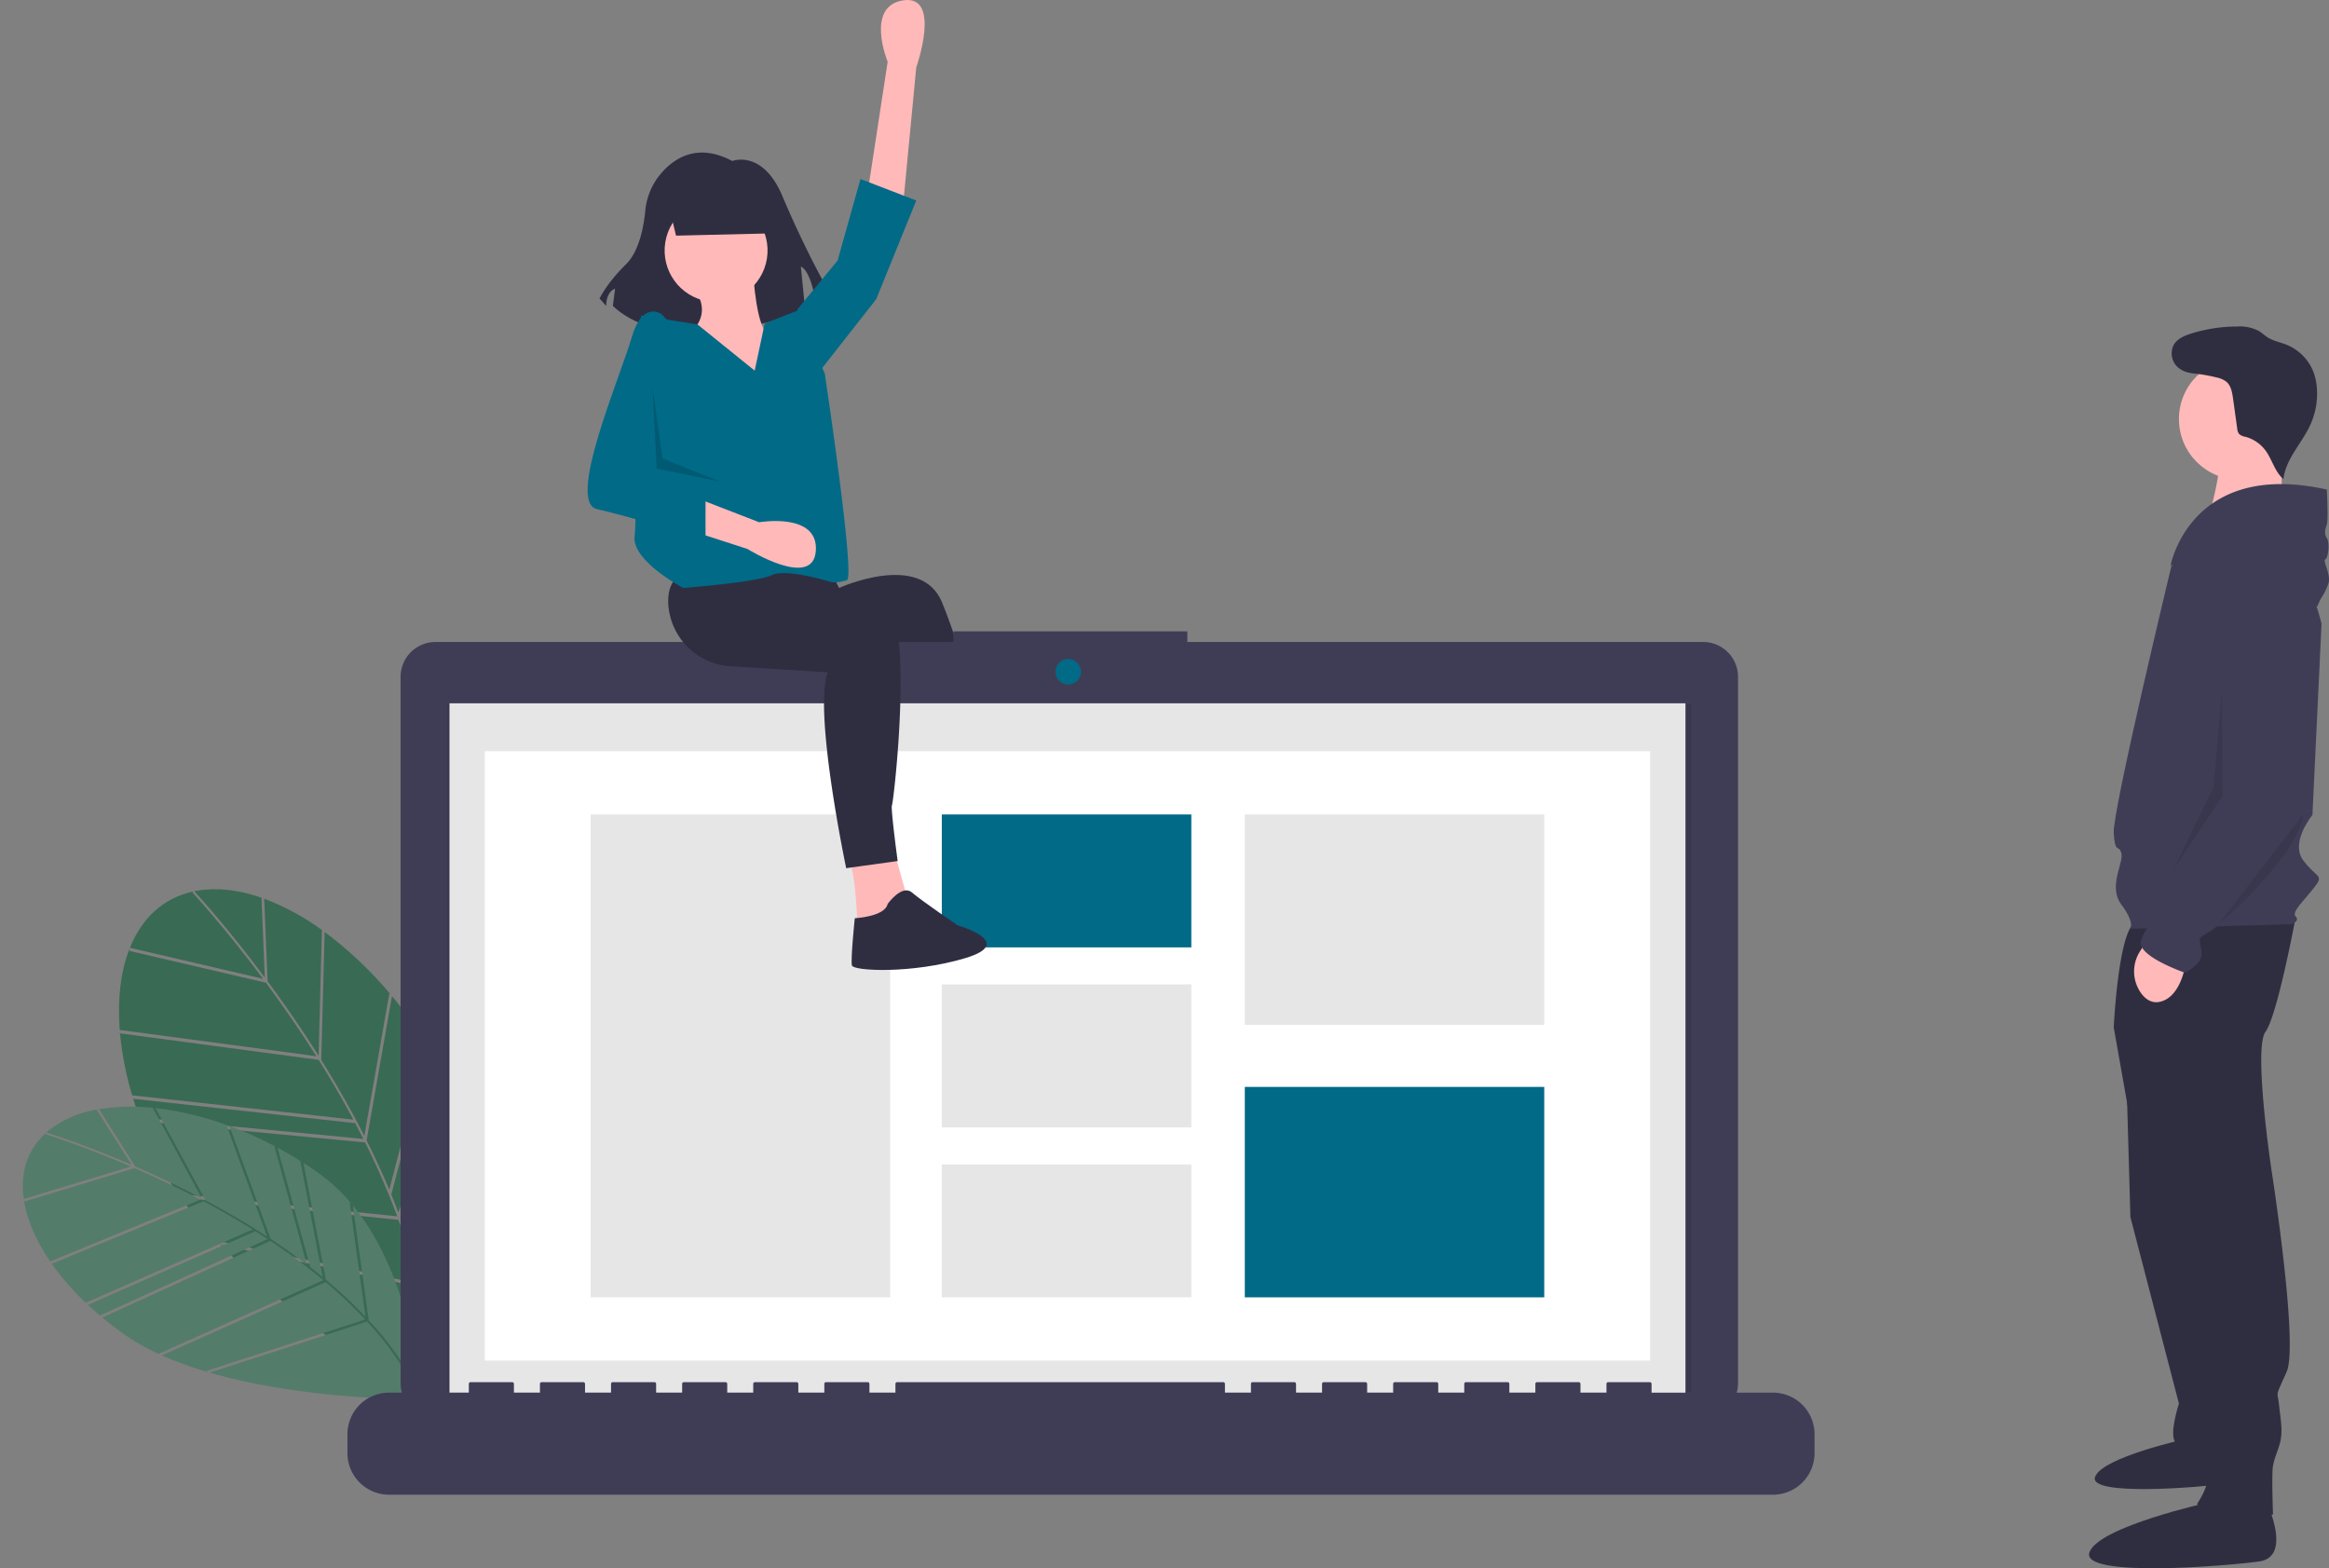 <svg xmlns="http://www.w3.org/2000/svg" width="712.44" height="479.7" viewBox="0 0 712.44 479.7">
  <rect x="0" y="0" width="712.44" height="479.7" fill="#808080" stroke="none"/>
  <g id="Group_321" data-name="Group 321" transform="translate(-1147.56 -154.099)">
    <g id="Group_207" data-name="Group 207" transform="matrix(0.995, -0.105, 0.105, 0.995, 1179.969, 429.42)">
      <path id="Path_271" data-name="Path 271" d="M1.606.279,0,25.42C4.228,32.609,8.741,40.8,13.107,49.665L18.143,11.6l.387.313A74.93,74.93,0,0,0,1.214,0Z" transform="translate(46.553 4.46)" fill="#396a54"/>
      <path id="Path_272" data-name="Path 272" d="M18.652,28.62,20.208,4.267C13.651,1.177,7.121-.337.953.063.633.084.316.114,0,.145,1.352,1.966,9.214,12.705,18.652,28.62Z" transform="translate(27.157 0)" fill="#396a54"/>
      <path id="Path_273" data-name="Path 273" d="M20.3,9.225l.359.429Q18.707,4.715,16.425,0L.172,43.1,0,42.913q.9,3.057,1.675,6.06Z" transform="translate(77.213 55.405)" fill="#396a54"/>
      <path id="Path_274" data-name="Path 274" d="M22.827,20.751l.378.379A117.793,117.793,0,0,0,5.132,0L0,38.791Q6.082,51.282,10.655,63.249Z" transform="translate(60.341 16.729)" fill="#396a54"/>
      <path id="Path_275" data-name="Path 275" d="M.012,0a98.355,98.355,0,0,0,1.7,19.751L68.169,34.229c-2.784-6.867-5.727-13.346-8.623-19.276L.123.548Z" transform="translate(0 40.442)" fill="#396a54"/>
      <path id="Path_276" data-name="Path 276" d="M1.533,6.985l-.122-.548L68.786,20.12q-.962-2.551-1.96-5.04L.118.548,0,0Q.647,3.441,1.533,6.985Z" transform="translate(1.806 60.739)" fill="#396a54"/>
      <path id="Path_277" data-name="Path 277" d="M21.424,16.029l.369.407A140.684,140.684,0,0,0,12.336,0L0,43.073q3,8,5.306,15.7Z" transform="translate(71.551 38.365)" fill="#396a54"/>
      <path id="Path_278" data-name="Path 278" d="M.657,38.145A114.727,114.727,0,0,1,0,71.564C4.715,63.882,22.956,31.914,21.058,0Z" transform="translate(82.651 89.427)" fill="#396a54"/>
      <path id="Path_279" data-name="Path 279" d="M0,0A136.1,136.1,0,0,0,10.194,15.1l-.1-.6L69.234,33.737A169.172,169.172,0,0,0,65.51,13.806Z" transform="translate(13.169 92.786)" fill="#396a54"/>
      <path id="Path_280" data-name="Path 280" d="M39.484,28.785C29.268,11.569,20.927.476,20.807.317L21,0C11.665,1.046,4.542,6.518,0,15.087Z" transform="translate(5.756 0.185)" fill="#396a54"/>
      <path id="Path_281" data-name="Path 281" d="M0,40.222c.157.622.317,1.246.466,1.865A168.114,168.114,0,0,1,3.81,60.068L24.017,22.284l.342.43a66.633,66.633,0,0,0-3.247-16.5Q20.051,3.068,18.85,0Z" transform="translate(79.281 65.708)" fill="#396a54"/>
      <path id="Path_282" data-name="Path 282" d="M58.938,38.51c-4.323-8.761-8.785-16.854-12.965-23.959L5.583.539,5.5,0C2.15,6.523.265,14.786,0,24.222Z" transform="translate(0.026 15.703)" fill="#396a54"/>
      <path id="Path_283" data-name="Path 283" d="M58.706,19.1,0,0C22.365,28.782,55.5,52.649,57.612,54.16A111.041,111.041,0,0,0,58.706,19.1Z" transform="translate(23.825 108.485)" fill="#396a54"/>
      <path id="Path_284" data-name="Path 284" d="M74.9,37.2l.018-.038a228.313,228.313,0,0,0-7.373-23.445L0,0Q1.221,4.8,2.884,9.74A81.818,81.818,0,0,0,9.011,23.315Z" transform="translate(3.477 68.279)" fill="#396a54"/>
    </g>
    <g id="Group_208" data-name="Group 208" transform="translate(1143.653 513.495) rotate(-36)">
      <path id="Path_271-2" data-name="Path 271" d="M1.316.228,0,20.836c3.466,5.893,7.165,12.607,10.744,19.873l4.127-31.2.317.257A61.418,61.418,0,0,0,1,0Z" transform="translate(38.158 3.656)" fill="#547c6a"/>
      <path id="Path_272-2" data-name="Path 272" d="M15.289,23.459,16.564,3.5A32.354,32.354,0,0,0,.781.052C.518.069.259.093,0,.119,1.108,1.611,7.552,10.414,15.289,23.459Z" transform="translate(22.259 0)" fill="#547c6a"/>
      <path id="Path_273-2" data-name="Path 273" d="M16.642,7.562l.295.352Q15.333,3.864,13.463,0L.141,35.33,0,35.174q.734,2.505,1.373,4.967Z" transform="translate(63.289 45.413)" fill="#547c6a"/>
      <path id="Path_274-2" data-name="Path 274" d="M18.711,17.009l.31.311A96.554,96.554,0,0,0,4.206,0L0,31.8Q4.985,42.034,8.734,51.843Z" transform="translate(49.46 13.712)" fill="#547c6a"/>
      <path id="Path_275-2" data-name="Path 275" d="M.009,0A80.612,80.612,0,0,0,1.4,16.189L55.876,28.057c-2.282-5.629-4.694-10.94-7.068-15.8L.1.449Z" transform="translate(0 33.149)" fill="#547c6a"/>
      <path id="Path_276-2" data-name="Path 276" d="M1.256,5.726l-.1-.449L56.381,16.492q-.789-2.091-1.607-4.131L.1.449,0,0Q.53,2.821,1.256,5.726Z" transform="translate(1.48 49.786)" fill="#547c6a"/>
      <path id="Path_277-2" data-name="Path 277" d="M17.56,13.138l.3.333A115.323,115.323,0,0,0,10.112,0L0,35.305Q2.463,41.86,4.349,48.174Z" transform="translate(58.648 31.446)" fill="#547c6a"/>
      <path id="Path_278-2" data-name="Path 278" d="M.539,31.266A94.039,94.039,0,0,1,0,58.659C3.865,52.362,18.816,26.159,17.261,0Z" transform="translate(67.747 73.3)" fill="#547c6a"/>
      <path id="Path_279-2" data-name="Path 279" d="M0,0A111.542,111.542,0,0,0,8.355,12.375l-.081-.5L56.749,27.653A138.658,138.658,0,0,0,53.7,11.316Z" transform="translate(10.794 76.054)" fill="#547c6a"/>
      <path id="Path_280-2" data-name="Path 280" d="M32.364,23.594C23.99,9.482,17.153.39,17.055.26L17.213,0C9.561.857,3.723,5.343,0,12.366Z" transform="translate(4.718 0.152)" fill="#547c6a"/>
      <path id="Path_281-2" data-name="Path 281" d="M0,32.968c.128.51.26,1.021.382,1.528A137.827,137.827,0,0,1,3.123,49.236l16.563-30.97.28.352A54.618,54.618,0,0,0,17.3,5.091Q16.435,2.515,15.451,0Z" transform="translate(64.984 53.859)" fill="#547c6a"/>
      <path id="Path_282-2" data-name="Path 282" d="M48.31,31.566c-3.543-7.181-7.2-13.814-10.627-19.638L4.576.442,4.509,0C1.762,5.346.217,12.12,0,19.854Z" transform="translate(0.022 12.871)" fill="#547c6a"/>
      <path id="Path_283-2" data-name="Path 283" d="M48.119,15.659,0,0C18.332,23.592,45.488,43.154,47.223,44.393A91.016,91.016,0,0,0,48.119,15.659Z" transform="translate(19.529 88.922)" fill="#547c6a"/>
      <path id="Path_284-2" data-name="Path 284" d="M61.389,30.492l.015-.031a187.151,187.151,0,0,0-6.043-19.217L0,0Q1,3.931,2.364,7.984A67.061,67.061,0,0,0,7.386,19.111Z" transform="translate(2.85 55.966)" fill="#547c6a"/>
    </g>
    <g id="undraw_social_friends_nsbv" transform="translate(1253.839 154.099)">
      <path id="Path_351" data-name="Path 351" d="M277.171,364.4l6.123,18.805,8.309-7-4.373-14.869Z" transform="translate(-86.551 -112.832)" fill="#ffb9b9"/>
      <path id="Path_352" data-name="Path 352" d="M322.014,350.661l2.187,29.3,52.917,1.312L400.3,434.191l12.683-5.248s-14.432-49.856-20.992-65.6S360.5,358.97,360.5,358.97l-2.187-4.373Z" transform="translate(-210.114 -179.13)" fill="#2f2e41"/>
      <path id="Path_353" data-name="Path 353" d="M441.563,485.542s.875,13.995,2.187,14.869,11.371-.875,11.371-.875,3.022.672,15.307-2.624c13.81-3.7-1.749-9.184-1.749-9.184s-10.059-6.56-14.432-9.621-7.435,3.5-7.435,3.5C447.686,484.23,441.563,485.542,441.563,485.542Z" transform="translate(-247.445 -218.673)" fill="#2f2e41"/>
      <path id="Path_354" data-name="Path 354" d="M950.333,571.681l1.392,48.727,14.85,57.08s-3.248,9.745-.928,12.066,12.994,6.5,12.994,6.5l-8.817-121.585Z" transform="translate(-406.317 -248.147)" fill="#2f2e41"/>
      <path id="Path_355" data-name="Path 355" d="M978.254,742.246s5.3,11.651-2.118,12.71-41.66,3.884-39.542-2.118,27.891-11.651,27.891-11.651Z" transform="translate(-401.997 -301.078)" fill="#2f2e41"/>
      <path id="Path_356" data-name="Path 356" d="M1000.622,508.859s-5.569,30.164-9.281,35.269,1.856,42.23,1.856,42.23,8.353,53.367,4.641,61.721-2.784,5.569-2.32,10.209,1.392,8.353,0,12.53-1.392,3.713-1.856,6.033,0,14.85,0,14.85-19.955,6.961-23.2-3.248c0,0,4.641-6.5,3.248-11.6a61.8,61.8,0,0,1-2.32-15.778v-9.745L950.04,571.508l-5.1-28.772s1.392-29.236,6.5-32.02S1000.622,508.859,1000.622,508.859Z" transform="translate(-404.631 -228.483)" fill="#2f2e41"/>
      <path id="Path_357" data-name="Path 357" d="M988.842,770.781s6.961,15.314-2.784,16.706-54.76,5.1-51.975-2.784,36.661-15.314,36.661-15.314Z" transform="translate(-401.203 -309.884)" fill="#2f2e41"/>
      <circle id="Ellipse_444" data-name="Ellipse 444" cx="18.563" cy="18.563" r="18.563" transform="translate(560.254 109.62)" fill="#ffb9b9"/>
      <path id="Path_358" data-name="Path 358" d="M1009.41,299.187l-.346,23.706-22.758.077s5.776-18.557,3.189-22.438S1009.41,299.187,1009.41,299.187Z" transform="translate(-417.55 -162.802)" fill="#ffb9b9"/>
      <path id="Path_359" data-name="Path 359" d="M962.565,346.59s16.242-20.883,28.772-12.066,17.17,29.7,17.17,29.7l-2.784,58.472s-6.961,8.353-2.784,13.922,6.5,4.177,3.249,8.353-6.961,7.425-5.569,8.817-1.392,2.32-1.392,2.32L950.036,457.5s1.392-1.856-2.785-7.425.928-12.994,0-15.778-1.856.464-2.32-6.033S962.565,346.59,962.565,346.59Z" transform="translate(-404.627 -173.413)" fill="#3f3d56"/>
      <path id="Path_360" data-name="Path 360" d="M970.043,525.039s-.928,11.6-7.889,13.458c-2.61.7-4.568-.631-6-2.561a11.4,11.4,0,0,1-.364-12.786l1.719-2.751Z" transform="translate(-407.464 -232.133)" fill="#ffb9b9"/>
      <path id="Path_361" data-name="Path 361" d="M1018.037,318.221s.464,9.281,0,10.673-.928,2.784,0,4.177.464,6.033-.464,6.5,1.856,4.641.928,7.425a20.137,20.137,0,0,1-2.32,4.641c-.464.928-1.212,2.591-1.212,2.591s-13.638-29.043-24.776-22.082a80.713,80.713,0,0,1-19.955,9.281S976.271,308.94,1018.037,318.221Z" transform="translate(-412.533 -168.479)" fill="#3f3d56"/>
      <path id="Path_362" data-name="Path 362" d="M993.7,350.3s14.85,1.392,13.922,20.883,1.392,50.119,1.392,50.119-25.524,38.981-29.7,41.766-4.641,2.32-4.177,4.641.928,4.177-.928,6.033a16.023,16.023,0,0,1-3.713,2.784s-14.85-5.1-13.458-9.745,7.889-12.066,7.889-12.066,11.138-18.1,11.6-20.883.464-2.32,1.856-3.713,5.1-6.961,5.1-9.745v-8.817L979.6,364.441a13.66,13.66,0,0,1,3.623-10.579A11.819,11.819,0,0,1,993.7,350.3Z" transform="translate(-408.382 -178.983)" fill="#3f3d56"/>
      <path id="Path_363" data-name="Path 363" d="M979.518,260.457a7.564,7.564,0,0,1-7.009-1.6A5.723,5.723,0,0,1,971.376,252c1.115-1.851,3.282-2.757,5.345-3.4a47.323,47.323,0,0,1,14.054-2.144,12.618,12.618,0,0,1,6.589,1.369c.962.582,1.777,1.381,2.728,1.98,1.749,1.1,3.849,1.468,5.769,2.234a14.8,14.8,0,0,1,8.434,8.932,17.84,17.84,0,0,1,.82,4.2,22.986,22.986,0,0,1-2.006,11.394c-2.589,5.646-7.518,10.393-8.214,16.566-2.653-2.227-3.43-5.963-5.485-8.751a11.347,11.347,0,0,0-6.194-4.2,3.608,3.608,0,0,1-1.876-.838,3.108,3.108,0,0,1-.587-1.69l-1.274-9.17c-.259-1.866-.609-3.906-2.042-5.13a7.259,7.259,0,0,0-3.041-1.32,49.044,49.044,0,0,0-7.938-1.294" transform="translate(-412.673 -146.589)" fill="#2f2e41"/>
      <path id="Path_364" data-name="Path 364" d="M1017.545,463.234l-26.051,33.807S1015.482,476.989,1017.545,463.234Z" transform="translate(-419.17 -214.283)" opacity="0.1" style="isolation: isolate"/>
      <path id="Path_365" data-name="Path 365" d="M826.951,307.563l.247,31.928-15.13,22.7,12.379-25.446Z" transform="translate(-253.581 -96.042)" opacity="0.1" style="isolation: isolate"/>
      <path id="Path_366" data-name="Path 366" d="M581.4,385.3H423.608V382.05H352.061V385.3H193.622a10.673,10.673,0,0,0-10.673,10.673V612.036a10.673,10.673,0,0,0,10.673,10.673H581.4a10.673,10.673,0,0,0,10.673-10.673V395.975A10.673,10.673,0,0,0,581.4,385.3Z" transform="translate(-166.688 -188.932)" fill="#3f3d56"/>
      <rect id="Rectangle_238" data-name="Rectangle 238" width="380.502" height="214.642" transform="translate(30.57 215.233)" opacity="0.1" style="isolation: isolate"/>
      <circle id="Ellipse_445" data-name="Ellipse 445" cx="3.903" cy="3.903" r="3.903" transform="translate(216.593 201.574)" fill="#006a87"/>
      <rect id="Rectangle_239" data-name="Rectangle 239" width="378.099" height="214.562" transform="translate(31.209 215.126)" fill="#e6e6e6"/>
      <rect id="Rectangle_240" data-name="Rectangle 240" width="356.475" height="186.379" transform="translate(42.021 229.787)" fill="#fff"/>
      <rect id="Rectangle_241" data-name="Rectangle 241" width="91.597" height="147.702" transform="translate(74.411 249.125)" fill="#e6e6e6"/>
      <rect id="Rectangle_242" data-name="Rectangle 242" width="76.331" height="40.657" transform="translate(181.82 249.125)" fill="#006a87"/>
      <rect id="Rectangle_243" data-name="Rectangle 243" width="76.331" height="43.745" transform="translate(181.82 301.104)" fill="#e6e6e6"/>
      <rect id="Rectangle_244" data-name="Rectangle 244" width="76.331" height="40.657" transform="translate(181.82 356.171)" fill="#e6e6e6"/>
      <rect id="Rectangle_245" data-name="Rectangle 245" width="91.597" height="64.368" transform="translate(274.508 249.125)" fill="#e6e6e6"/>
      <rect id="Rectangle_246" data-name="Rectangle 246" width="91.597" height="64.368" transform="translate(274.508 332.46)" fill="#006a87"/>
      <path id="Path_367" data-name="Path 367" d="M595.37,719.176H558.236V716.5a.53.53,0,0,0-.53-.531H544.974a.53.53,0,0,0-.53.531h0v2.675h-7.957V716.5a.53.53,0,0,0-.53-.531H523.223a.531.531,0,0,0-.531.531h0v2.675h-7.957V716.5a.53.53,0,0,0-.53-.531H501.473a.53.53,0,0,0-.53.531h0v2.675h-7.957V716.5a.53.53,0,0,0-.53-.531H479.723a.53.53,0,0,0-.53.531h0v2.675h-7.957V716.5a.53.53,0,0,0-.53-.531H457.973a.53.53,0,0,0-.531.531h0v2.675h-7.957V716.5a.531.531,0,0,0-.53-.531H436.222a.531.531,0,0,0-.53.531h0v2.675h-7.957V716.5a.53.53,0,0,0-.53-.531H327.471a.53.53,0,0,0-.53.531h0v2.675h-7.957V716.5a.53.53,0,0,0-.53-.531H305.721a.53.53,0,0,0-.53.53v2.676h-7.957V716.5a.531.531,0,0,0-.53-.531H283.971a.53.53,0,0,0-.53.531h0v2.675h-7.957V716.5a.53.53,0,0,0-.53-.531H262.221a.53.53,0,0,0-.53.531h0v2.675h-7.957V716.5a.531.531,0,0,0-.53-.531H240.471a.531.531,0,0,0-.531.531h0v2.675h-7.957V716.5a.53.53,0,0,0-.53-.531H218.72a.53.53,0,0,0-.53.531h0v2.675h-7.957V716.5a.531.531,0,0,0-.531-.531H196.97a.53.53,0,0,0-.531.531h0v2.675h-24.4a12.732,12.732,0,0,0-12.732,12.732v5.757A12.732,12.732,0,0,0,172.037,750.4H595.37A12.732,12.732,0,0,0,608.1,737.665v-5.757a12.732,12.732,0,0,0-12.732-12.732Z" transform="translate(-159.305 -293.203)" fill="#3f3d56"/>
      <path id="Path_368" data-name="Path 368" d="M289.47,176.459a20.688,20.688,0,0,0-4.05,10.634c-.472,4.691-1.845,12.193-5.842,16.137-6.089,6.008-8.119,10.515-8.119,10.515L273.49,216c0-4.506,2.706-5.257,2.706-5.257L275.519,216c18.267,17.274,58.861,1.5,58.861,1.5l-1.353-13.519c3.383,1.5,4.736,12.017,4.736,12.017l5.412-1.5a307.033,307.033,0,0,1-15.561-31.544c-6.089-15.021-15.561-11.266-15.561-11.266C300.89,165.72,293.517,171.253,289.47,176.459Z" transform="translate(-194.327 -122.434)" fill="#2f2e41"/>
      <path id="Path_369" data-name="Path 369" d="M390.055,163.007l6.56-42.858s-7-17.056,4.811-18.805,3.936,20.555,3.936,20.555l-3.936,41.109Z" transform="translate(-231.361 -101.246)" fill="#ffb9b9"/>
      <path id="Path_370" data-name="Path 370" d="M382.425,482.413c2.187,3.5,2.624,21.429,2.624,21.429l15.307-9.621-4.373-15.744Z" transform="translate(-228.978 -219.042)" fill="#ffb9b9"/>
      <path id="Path_371" data-name="Path 371" d="M335.875,347.482s-19.243,0-29.738,6.123c-3.374,1.968-4.353,5.517-4.128,9.428a20.323,20.323,0,0,0,19.146,18.917l29.59,1.83c-4.373,12.245,5.685,59.914,5.685,59.914l15.744-2.187s-2.187-16.181-1.749-17.056,4.373-34.986,1.749-52.917-38.485-10.5-38.485-10.5Z" transform="translate(-203.857 -178.137)" fill="#2f2e41"/>
      <path id="Path_372" data-name="Path 372" d="M384.531,505.765s-1.312,12.683-.875,14.432,18.368,2.624,34.549-2.187-2.187-10.059-2.187-10.059-10.933-7.435-13.995-10.059-7.435,3.5-7.435,3.5C393.714,505.328,384.531,505.765,384.531,505.765Z" transform="translate(-229.335 -224.901)" fill="#2f2e41"/>
      <circle id="Ellipse_446" data-name="Ellipse 446" cx="15.744" cy="15.744" r="15.744" transform="translate(94.712 89.648) rotate(-80.783)" fill="#ffb9b9"/>
      <path id="Path_373" data-name="Path 373" d="M311.762,227.656c5.685,8.309-1.312,13.12-1.312,13.12l-3.061,22.741s32.8,3.061,38.485-1.312-6.56-18.805-10.933-20.117-5.248-19.243-5.248-19.243Z" transform="translate(-205.547 -139.217)" fill="#ffb9b9"/>
      <path id="Path_374" data-name="Path 374" d="M306.247,243.608l-17.256-2.7L287.024,259.5s.875,41.546,0,48.981,14.869,15.744,14.869,15.744,22.741-1.749,27.115-3.936,18.368,2.187,18.368,2.187a11.827,11.827,0,0,0,4.592-.656c2.624-.875-6.779-63.194-6.779-63.194l-8.309-19.242-10.059,3.936-3.061,14.432Z" transform="translate(-199.176 -144.38)" fill="#006a87"/>
      <path id="Path_375" data-name="Path 375" d="M206.589,138.669l17.493-22.3L236.327,86.19l-17.056-6.56-7,24.928-12.245,14.869-.437,2.624Z" transform="translate(-62.326 -24.866)" fill="#006a87"/>
      <path id="Path_376" data-name="Path 376" d="M288.92,315.343l43.327,1.631s16.147-8.9,19.231,2.635-19.972,6.254-19.972,6.254l-41.29.777Z" transform="matrix(0.946, 0.326, -0.326, 0.946, -85.02, -248.425)" fill="#ffb9b9"/>
      <path id="Path_377" data-name="Path 377" d="M287.269,289.5l20.117,1.312,2.819,15.985s-24.685-2.866-34.306-3.3,0-41.109,1.312-53.354,7.872-8.747,7.872-8.747l3.936,3.061Z" transform="matrix(0.985, 0.174, -0.174, 0.985, -142.629, -191.227)" fill="#006a87"/>
      <path id="Path_378" data-name="Path 378" d="M138.745,194.019l17.493,7L137,197.081l-1.312-24.928Z" transform="translate(-42.369 -53.758)" opacity="0.15" style="isolation: isolate"/>
      <path id="Path_379" data-name="Path 379" d="M173.478,97.559l-28.885.688L141.155,83.8h32.323Z" transform="translate(-44.078 -26.169)" fill="#2f2e41"/>
    </g>
  </g>
</svg>
